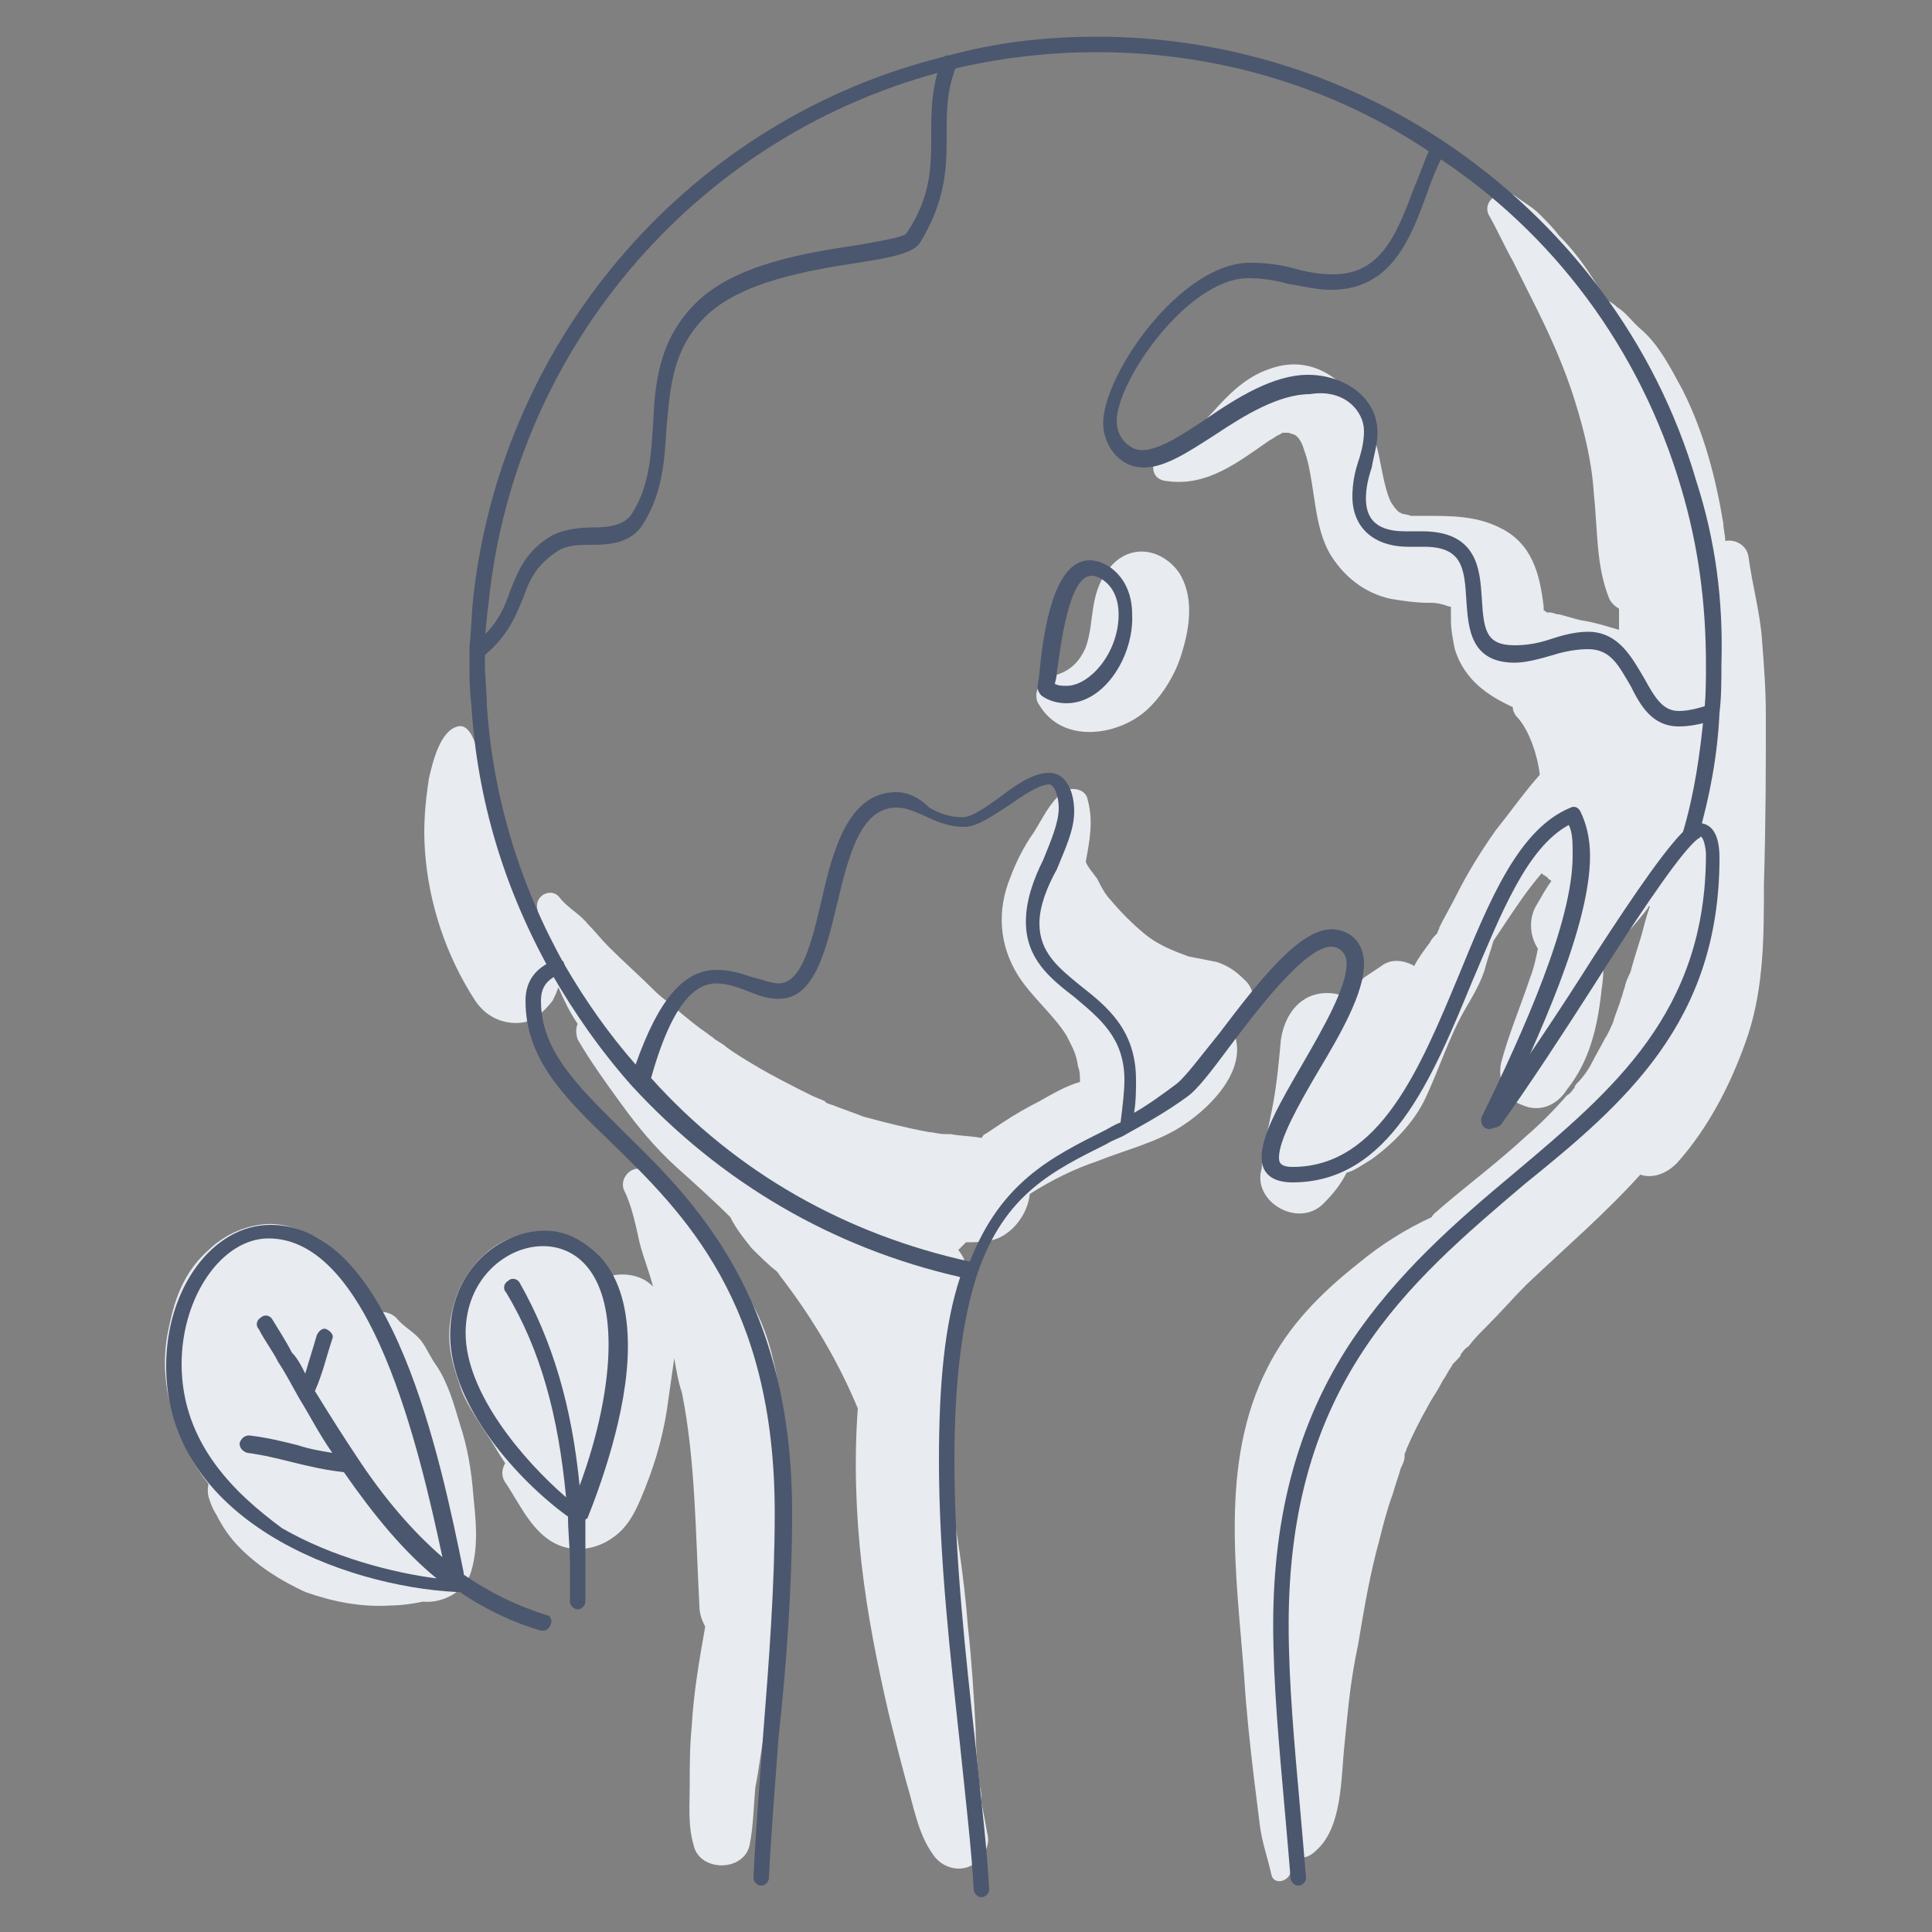 <?xml version="1.0" encoding="utf-8"?>
<!-- Generator: Adobe Illustrator 27.8.1, SVG Export Plug-In . SVG Version: 6.00 Build 0)  -->
<svg version="1.1" id="Layer_1" xmlns="http://www.w3.org/2000/svg" xmlns:xlink="http://www.w3.org/1999/xlink" x="0px" y="0px"
	 viewBox="0 0 100 100" style="enable-background:new 0 0 100 100;" xml:space="preserve">
<rect x="0" y="0" width="100" height="100" fill="#808080" stroke="none"/>
<style type="text/css">
	.st0{fill:#E8EBEF;}
	.st1{fill:#4B576E;}
</style>
<path class="st0" d="M23.5,81.5c0.6-0.7,0.2-1.7-0.6-4.4c-1.4-4.7-1.1-4.8-2-6.9c-0.8-2-1.6-3.2-2.3-4.1c-1.2-1.5-2-2-2.5-2.2
	s-1.5-0.7-2.7-0.5c-1.3,0.2-2.2,0.9-2.6,1.3c-1.6,1.4-1.9,3.3-2.1,4.2C8.6,69.4,8.3,71,8.9,73c0.1,0.3,0.3,1.2,0.9,2.3
	c0.9,1.7,2.1,2.7,2.8,3.3c1.4,1.1,2.5,1.6,4.2,2.4c2.3,1,3.4,1.1,4,1.1C22,82.1,23,82.1,23.5,81.5z"/>
<path class="st0" d="M29.8,77.6c0.3-0.1,0.8-0.4,1.5-2c0.5-1.2,0.9-2.7,1-4.7c0.1-1.9,0.2-3-0.4-4.4c-0.3-0.6-0.7-1.6-1.9-2.3
	c-1.1-0.6-2.2-0.5-2.5-0.4c-1.4,0.2-2.2,0.9-2.6,1.3c-1.1,1.1-1.4,2.3-1.5,2.8c-0.4,1.6,0.1,2.9,0.4,3.8c0.2,0.7,0.7,1.5,1.7,3
	c1,1.7,1.4,2,1.8,2.3C27.7,77.1,28.8,77.9,29.8,77.6z"/>
<path class="st0" d="M40.6,77.5c0-0.7-0.1-1.4-0.2-2c0-0.1,0-0.1,0-0.2c0.2-1.7,0-3.4-0.4-5c-0.3-1.3-1-3.2-2.1-4.1
	c-0.2-0.3-0.3-0.7-0.5-1c-0.5-0.8-1-1.7-1.7-2.4c-0.7-0.8-1.5-1.4-2.2-2.1c-0.6-0.6-1.5,0.2-1.2,0.9c0.4,0.8,0.6,1.8,0.8,2.7
	c0.2,0.8,0.5,1.5,0.7,2.3c-0.9-1-3-0.8-3.6,0.5c-0.4,0.8-0.4,1.4-0.4,2.2c0,0.6,0,1.1,0,1.7c-0.1,0.9-0.3,1.9-0.5,2.9
	c0,0.2-0.3,1.2-0.5,2c-0.4-0.2-0.7-0.3-1.1-0.6c-0.9-0.6-2.2,0.6-1.5,1.5c0.8,1.2,1.5,2.9,3.1,3.3c0.8,0.2,1.7,0,2.4-0.5
	C32.6,79,33,78,33.4,77c0.6-1.5,1-3,1.2-4.6c0.1-0.7,0.2-1.4,0.3-2.1c0.1,0.6,0.2,1.2,0.4,1.8c0.7,3.5,0.7,7.3,0.9,11
	c0,0.4,0.1,0.7,0.3,1.1c-0.3,1.7-0.6,3.4-0.7,5.2c-0.1,1-0.1,2-0.1,3s-0.1,2.1,0.2,3.1c0.3,1.4,2.6,1.4,2.9,0c0.2-1,0.2-2,0.3-3
	c0.2-1,0.3-2,0.5-3c0.3-2.1,0.6-4.2,0.9-6.3C40.6,81.5,40.7,79.5,40.6,77.5z M29.4,76.1c0.1-0.1,0.3,0,0.4,0.2
	C29.8,76.2,29.6,76.2,29.4,76.1z"/>
<path class="st0" d="M64.4,50.7C64,50.3,63.6,50,63,49.8c-0.5-0.1-1-0.2-1.5-0.3c-0.8-0.3-1.6-0.6-2.3-1.2c-0.6-0.5-1.2-1.1-1.7-1.7
	c-0.3-0.3-0.5-0.7-0.7-1.1c-0.2-0.3-0.5-0.6-0.6-0.9c0.2-1.1,0.4-2.1,0.1-3.2c-0.1-0.6-0.9-0.7-1.3-0.4c-0.7,0.6-1,1.3-1.5,2.1
	c-0.5,0.7-0.9,1.5-1.2,2.3c-0.7,1.7-0.6,3.5,0.4,5.1c0.7,1.1,1.9,2.1,2.5,3.1c0.3,0.6,0.5,0.9,0.6,1.6c0.1,0.3,0.1,0.4,0.1,0.8
	c-0.7,0.2-1.4,0.6-2.1,1c-0.6,0.3-1.3,0.7-1.9,1.1c-0.3,0.2-0.6,0.4-0.9,0.6c-0.1,0-0.1,0.1-0.2,0.2c-0.5-0.1-1.1-0.1-1.6-0.2
	c-0.1,0-0.2,0-0.2,0h-0.1c-0.3,0-0.6-0.1-0.8-0.1c-1.1-0.2-2.3-0.5-3.4-0.8c-0.5-0.2-1.1-0.4-1.6-0.6c0,0-0.4-0.1-0.4-0.2
	c-0.2-0.1-0.5-0.2-0.7-0.3c-1-0.5-2-1-3-1.6c-0.5-0.3-1-0.6-1.4-0.9c-0.2-0.2-0.5-0.3-0.7-0.5c-0.6-0.4,0.3,0.2-0.7-0.5
	c-0.4-0.3-0.5-0.4-1-0.8c-0.4-0.4-0.9-0.7-1.3-1.1c-0.8-0.8-1.6-1.5-2.4-2.3c-0.4-0.4-0.7-0.8-1.1-1.2c-0.4-0.5-1-0.8-1.4-1.3
	c-0.4-0.6-1.3-0.2-1.2,0.5c0.1,0.4,0.1,0.9,0.2,1.3c-1-1.7-1.7-3.4-2.3-5.3c-0.3-1.1-0.5-2.3-0.8-3.4c-0.1-0.4-0.4-2.2-1.2-2
	c-0.9,0.2-1.3,1.8-1.5,2.7c-0.2,1.3-0.3,2.5-0.2,3.8c0.2,2.7,1.1,5.4,2.6,7.7c0.6,0.9,1.6,1.3,2.6,1.1c0.6-0.2,1-0.6,1.4-1.1
	c0.1-0.2,0.2-0.4,0.3-0.7c0.3,0.7,0.6,1.3,1,1.9c-0.1,0.2-0.1,0.5,0,0.8c0.7,1.2,1.5,2.3,2.3,3.4c0.8,1.1,1.7,2.2,2.8,3.2
	c1,0.9,1.9,1.7,2.8,2.6c0.3,0.6,0.7,1.1,1.1,1.6c0.4,0.4,0.9,0.9,1.3,1.2c0.1,0.1,0.2,0.3,0.3,0.4c1.6,2.1,2.9,4.3,3.9,6.7
	c-0.2,2.7-0.1,5.5,0.2,8.1s0.8,5.1,1.4,7.7c0.3,1.2,0.6,2.4,0.9,3.5c0.4,1.3,0.6,2.7,1.4,3.8c0.4,0.6,1.2,0.9,1.9,0.6
	c0.6-0.3,1.1-1,0.9-1.7c-0.1-0.6-0.2-1.1-0.3-1.6c0-0.3,0-0.6-0.1-0.9c-0.1-1-0.2-1.9-0.2-2.9c-0.1-1.8-0.2-3.5-0.4-5.3
	c-0.2-2.6-0.6-5.2-1.1-7.7c0-0.9,0.1-1.8,0.1-2.7c0.2-2.4,0.5-4.5,1-6.9c0.1-0.8,0-1.6-0.5-2.2c0.1-0.1,0.3-0.3,0.4-0.4
	c0.4,0,0.9,0,1.3-0.1c1-0.2,1.9-1.3,2-2.4c1.1-0.7,2.3-1.3,3.5-1.7c1.5-0.6,3.2-1,4.5-1.9c1.5-1,3.4-3,2.5-4.9c0,0,0.1,0,0.1-0.1
	C64.9,52.6,65.2,51.4,64.4,50.7z"/>
<path class="st0" d="M61,29.6c-0.8-1.1-2.3-1.5-3.4-0.4c-1.3,1.4-0.9,2.9-1.4,4.3c-0.3,0.7-0.8,1.3-1.8,1.5c-0.6,0.1-1,1-0.6,1.5
	c1.2,2,4,1.6,5.5,0.3c0.9-0.8,1.6-2,1.9-3.1C61.6,32.4,61.8,30.8,61,29.6z"/>
<path class="st0" d="M91.4,37c0-1.3-0.1-2.6-0.2-3.9c-0.1-1.4-0.5-2.8-0.7-4.3c-0.1-0.6-0.7-0.9-1.2-0.8c0-0.3-0.1-0.6-0.1-0.9
	c-0.4-2.4-1-4.7-2.1-6.9c-0.6-1.1-1.2-2.3-2.1-3.1c-0.5-0.4-0.8-0.9-1.3-1.2c-0.2-0.2-0.4-0.3-0.6-0.4c-0.2-0.3-0.4-0.7-0.6-1
	c-0.5-0.8-1.1-1.6-1.8-2.3c-0.3-0.4-0.7-0.8-1-1.1c-0.4-0.4-0.8-0.6-1.2-0.9c-0.7-0.6-1.9,0.2-1.4,1c0.4,0.7,0.8,1.6,1.2,2.3
	c0.4,0.8,0.8,1.6,1.2,2.4c0.8,1.6,1.5,3.2,2,4.8c0.5,1.6,0.9,3.2,1,4.9c0.2,1.8,0.1,3.7,0.8,5.4c0.1,0.2,0.3,0.4,0.5,0.5
	c0,0.4,0,0.7,0,1.1c-0.7-0.2-1.3-0.4-2-0.5c-0.4-0.1-0.7-0.2-1.1-0.3c-0.2,0-0.3-0.1-0.5-0.1c-0.1,0-0.1,0-0.1,0l0,0
	c-0.1,0-0.1-0.1-0.2-0.1l0,0c0-0.1,0-0.1,0-0.1s0,0,0-0.1c-0.2-1.7-0.6-3.3-2.3-4.1c-1.2-0.6-2.5-0.6-3.8-0.6c-0.3,0-0.5,0-0.8,0
	c0.1,0-0.3-0.1-0.4-0.1l-0.2-0.1c-0.2-0.2-0.2-0.2-0.4-0.5c-0.4-0.8-0.5-2.1-0.8-3.1c-0.7-2.5-2.8-4.8-5.5-3.8
	c-1.2,0.4-2.1,1.3-2.9,2.2c-0.6,0.6-1.3,1.7-2.2,1.8c-0.9,0.1-1.4,1.7-0.2,1.8c2.1,0.3,3.7-1,5.3-2.1c0.2-0.1,0.3-0.2,0.5-0.3
	c0.1,0,0.1-0.1,0.2-0.1h0.1h0.1h0.1l0.3,0.1c0.2,0.1,0.4,0.4,0.5,0.8c0.2,0.5,0.3,1.1,0.4,1.7c0.2,1.2,0.3,2.5,0.9,3.6
	c0.7,1.2,1.8,2.1,3.2,2.4c0.6,0.1,1.3,0.2,1.9,0.2c0.3,0,0.5,0,0.8,0.1c0.1,0,0.2,0.1,0.4,0.1l0,0c0,0.1,0,0.2,0,0.2
	c0,0.2,0,0.3,0,0.5c0,0.5,0.1,1,0.2,1.5c0.5,1.6,1.7,2.4,3,3c0,0.2,0.1,0.4,0.3,0.6c0.6,0.7,1,2,1.1,2.9C78.9,41,78.2,42,77.4,43
	c-0.7,1-1.4,2.1-2,3.3c-0.3,0.6-0.6,1.1-0.9,1.7c0,0.1-0.1,0.2-0.1,0.3c-0.2,0.2-0.3,0.3-0.4,0.5c-0.3,0.4-0.6,0.8-0.8,1.2
	c-0.5-0.3-1.2-0.4-1.7,0c-0.3,0.2-0.6,0.4-0.9,0.6c-0.2,0.2-0.3,0.4-0.5,0.6c0.1-0.1,0.1-0.1,0,0s-0.2,0.2-0.2,0.3s-0.1,0.1-0.1,0.2
	c-0.3-0.2-0.7-0.3-1.1-0.3c-1.4,0-2.2,1.1-2.4,2.4c-0.1,1.1-0.2,2.2-0.4,3.3c-0.2,1.1-0.5,2.2-0.6,3.4c-0.5,1.7,1.9,3.1,3.2,1.8
	c0.5-0.5,0.9-1,1.2-1.6c0.4-0.1,0.8-0.4,1.3-0.7c1.1-0.8,2.2-1.9,2.8-3.2c0.7-1.5,1.2-3.1,2-4.5c0.4-0.7,0.9-1.5,1.1-2.3
	c0.1-0.4,0.3-0.9,0.4-1.3c0.2-0.3,0.4-0.6,0.6-0.9c0.6-0.9,1.2-1.8,1.9-2.6l0.1,0.1c0.1,0,0.1,0.1,0.2,0.1c0,0.1,0.1,0.1,0.2,0.2
	c-0.3,0.4-0.5,0.8-0.8,1.3c-0.4,0.7-0.3,1.6,0.1,2.2c-0.1,0.5-0.2,1-0.4,1.5c-0.5,1.5-1.1,2.9-1.5,4.4c-0.2,0.9,0.2,1.9,1.1,2.2
	c0.9,0.4,1.8,0,2.3-0.8c1.2-1.5,1.6-3.3,1.8-5.2C83,50.6,83,50,83,49.4c0.9-0.7,1.6-1.5,2.3-2.4c0,0,0-0.1,0.1-0.1
	c-0.1,0.3-0.2,0.6-0.3,1c-0.2,0.8-0.5,1.6-0.7,2.4c0,0-0.3,0.6-0.3,0.8c-0.1,0.2-0.1,0.4-0.2,0.6c-0.1,0.4-0.3,0.8-0.4,1.2
	c0,0-0.3,0.7-0.4,0.8c-0.2,0.4-0.5,0.9-0.7,1.3c-0.2,0.4-0.5,0.8-0.8,1.1c0,0-0.1,0.1-0.1,0.2c-0.1,0.1-0.2,0.3-0.4,0.4
	c-0.7,0.8-1.4,1.5-2.1,2.1c-1.4,1.3-3,2.5-4.4,3.7c-0.2,0.2-0.4,0.3-0.5,0.5c-1.3,0.6-2.6,1.4-3.8,2.4c-1.9,1.5-3.6,3.2-4.7,5.4
	c-2.5,4.9-1.6,10.7-1.2,16c0.1,1.7,0.3,3.5,0.5,5.2c0.1,0.8,0.2,1.6,0.3,2.4c0.1,0.9,0.4,1.7,0.6,2.6c0.1,0.6,0.9,0.4,1-0.1
	c0-0.3,0.1-0.5,0.1-0.8c0.4,0.1,0.8,0.1,1.2-0.3c1.4-1.2,1.3-3.8,1.5-5.6c0.2-2,0.3-3.2,0.7-5.1c0.3-1.8,0.6-3.6,1.1-5.4
	c0.2-0.8,0.4-1.6,0.7-2.4c0.1-0.4,0.3-0.9,0.4-1.3c0.1-0.2,0.2-0.4,0.2-0.6v-0.1c0-0.1,0.1-0.2,0.1-0.3c0.3-0.7,0.7-1.5,1.1-2.2
	c0.2-0.4,0.5-0.8,0.7-1.2c0.1-0.2,0.2-0.3,0.3-0.5c0.1-0.2,0.2-0.3,0.3-0.5l0.1-0.1c0.1-0.1,0.4-0.4,0.3-0.4
	c0.1-0.1,0.2-0.3,0.4-0.4c0.3-0.4,0.6-0.7,1-1.1c0.7-0.7,1.3-1.4,2-2.1c2-1.9,4.1-3.7,5.9-5.7c0.6,0.2,1.3,0,1.9-0.6
	c1.7-1.9,2.9-4.3,3.7-6.7c0.8-2.5,0.8-5.1,0.8-7.7C91.4,42.4,91.4,39.7,91.4,37z M87.3,43.2C87.3,43.2,87.3,43.1,87.3,43.2
	c0.1,0,0.1,0.1,0.1,0.2c-0.1,0-0.1,0-0.2,0C87.2,43.4,87.3,43.3,87.3,43.2z"/>
<path class="st1" d="M87.8,24.9C85.7,17.7,81,11.5,74.7,7.3c-5.3-3.5-11.5-5.4-17.9-5.4c-2.7,0-5.3,0.3-7.8,1
	c-13.2,3.2-23,14.5-24.5,28c-0.1,0.9-0.1,1.7-0.2,2.6c0,0.3,0,0.5,0,0.8c0,0.7,0,1.4,0.1,2.2c0.3,4.9,1.7,9.5,4.1,13.8
	c1.2,2.1,2.6,4.1,4.2,5.9c4.6,5,10.4,8.4,17,9.9c-0.8,2.4-1.1,5.5-1.1,9.5c0,5,0.6,10.2,1.1,14.8c0.3,2.9,0.6,5.5,0.7,7.4
	c0,0.2,0.2,0.4,0.4,0.4l0,0c0.2,0,0.4-0.2,0.4-0.4c-0.1-2-0.4-4.5-0.7-7.4c-0.5-4.6-1.1-9.8-1.1-14.8c0-4.1,0.4-7.3,1.2-9.7
	c1.4-4.1,3.9-5.3,6.7-6.7c0.3-0.2,0.7-0.3,1-0.5c0.9-0.5,2-1.1,3.1-1.9c0.6-0.4,1.4-1.5,2.3-2.7c1.5-2,3.9-5.1,5.2-5.1
	c0.3,0,0.8,0.2,0.8,0.9c0,1.2-1.2,3.3-2.3,5.2c-1.1,1.9-2.1,3.6-2.1,4.8s1.1,1.3,1.6,1.3c5,0,7.2-5.3,9.3-10.4
	c1.5-3.5,2.8-6.9,5-8.1c0.2,0.4,0.2,0.9,0.2,1.6c0,3.4-2.5,9-4.7,13.5c-0.1,0.2,0,0.5,0.2,0.6s0.5,0,0.6-0.2
	c2.2-4.6,4.8-10.3,4.8-13.9c0-0.9-0.2-1.7-0.5-2.3c-0.1-0.2-0.3-0.3-0.5-0.2c-2.7,1.1-4.2,4.8-5.8,8.7c-2,4.8-4.1,9.9-8.6,9.9
	c-0.7,0-0.7-0.3-0.7-0.5c0-0.9,1-2.7,2-4.4c1.2-2,2.4-4.1,2.4-5.6c0-1.2-0.8-1.8-1.7-1.8c-1.7,0-3.9,2.9-5.8,5.4
	c-0.9,1.1-1.7,2.2-2.2,2.6c-0.8,0.6-1.5,1.1-2.2,1.5c0.1-0.6,0.1-1.2,0.1-1.7c0-2.6-1.5-3.8-2.9-4.9c-1.1-0.9-2.1-1.7-2.1-3.2
	c0-0.9,0.4-1.9,0.9-2.8c0.4-1,0.9-2,0.9-3s-0.4-2-1.3-2c-0.8,0-1.7,0.6-2.6,1.3c-0.7,0.5-1.4,1-1.9,1c-0.6,0-1.2-0.2-1.7-0.5
	C47.6,41.3,47,41,46.4,41c-2.5,0-3.3,3-3.9,5.7c-0.5,2.1-1,4.2-2.2,4.2c-0.4,0-0.8-0.2-1.3-0.3c-0.6-0.2-1.2-0.4-1.9-0.4
	c-1.7,0-3,1.5-4.2,4.9c-1.4-1.6-2.6-3.3-3.7-5.2c-2.3-4.1-3.7-8.7-4-13.4c0-0.7-0.1-1.4-0.1-2.1c0-0.3,0-0.5,0-0.8
	c0-0.8,0.1-1.7,0.2-2.5c1.4-13.3,11-24.3,23.9-27.5c2.5-0.6,5-0.9,7.6-0.9C63,2.7,69.1,4.5,74.2,8c6.2,4,10.7,10.1,12.8,17.2
	c0.9,3,1.3,6,1.3,9.2c0,0.8,0,1.7-0.1,2.5c-0.2,2.1-0.5,4.2-1.1,6.2c-0.1,0.2,0.1,0.4,0.3,0.5c0.2,0.1,0.4-0.1,0.5-0.3
	c0.6-2.1,1-4.2,1.1-6.4c0.1-0.8,0.1-1.7,0.1-2.5C89.2,31.1,88.8,28,87.8,24.9z M37.1,50.9c0.5,0,1.1,0.2,1.6,0.4s1,0.4,1.6,0.4
	c1.8,0,2.4-2.3,3-4.8s1.2-5.1,3.1-5.1c0.5,0,0.9,0.2,1.4,0.4c0.6,0.3,1.3,0.6,2.1,0.6c0.7,0,1.5-0.6,2.3-1.1
	c0.7-0.5,1.6-1.1,2.1-1.1c0.3,0,0.5,0.7,0.5,1.2c0,0.8-0.4,1.7-0.8,2.7c-0.5,1-0.9,2.1-0.9,3.2c0,1.9,1.2,2.9,2.5,3.9
	c1.3,1.1,2.6,2.1,2.6,4.3c0,0.6-0.1,1.4-0.2,2.2c-0.3,0.1-0.6,0.3-0.8,0.4c-2.8,1.4-5.4,2.7-7,6.8c-6.4-1.4-12.1-4.6-16.5-9.5
	C34.9,51.5,36.2,50.9,37.1,50.9z"/>
<path class="st1" d="M55.2,36.4c-0.4,0-0.9-0.1-1.3-0.4c-0.1-0.1-0.2-0.3-0.2-0.4c0-0.2,0.1-0.5,0.1-0.8c0.2-2,0.7-5.8,2.6-5.8
	c0.9,0,2.2,0.9,2.2,2.8C58.7,33.9,57.2,36.4,55.2,36.4z M54.6,35.4c0.2,0.1,0.4,0.1,0.6,0.1c1.2,0,2.7-1.7,2.7-3.7c0-1.5-1-2-1.4-2
	c-1.2,0-1.6,3.7-1.8,5C54.7,35.1,54.6,35.3,54.6,35.4z"/>
<g>
	<path class="st1" d="M87.9,42.6c-0.2,0-0.3,0.1-0.5,0.2c-0.9,0.7-2.7,3.3-4.9,6.7l-0.7,1.1c-1.6,2.5-3.3,5-4.8,7.1
		c-0.1,0.2-0.1,0.4,0.1,0.6c0.2,0.1,0.4,0.1,0.6-0.1c1.5-2.1,3.2-4.7,4.8-7.2l0.7-1.1c2-3.1,3.9-5.9,4.7-6.5c0,0,0.1,0,0.1-0.1
		c0.2,0,0.3,0.7,0.3,0.9c0,8.2-4.8,12.2-9.9,16.5c-3,2.5-6.1,5.2-8.5,8.8c-2.7,4.1-4,8.9-4,14.6c0,3,0.3,6.2,0.6,9.6
		c0.1,1.1,0.2,2.3,0.3,3.5c0,0.2,0.2,0.4,0.4,0.4l0,0c0.2,0,0.4-0.2,0.4-0.4c-0.1-1.2-0.2-2.4-0.3-3.5c-0.3-3.4-0.6-6.6-0.6-9.6
		c0-12.5,6.2-17.7,12.2-22.8C84.1,57.1,89,52.9,89,44.4C89,42.9,88.4,42.6,87.9,42.6z"/>
	<path class="st1" d="M49.2,2.9c-0.2-0.1-0.4,0-0.5,0.3c-0.5,1.4-0.5,2.6-0.5,3.8c0,1.6,0,3.2-1.3,5.1c-0.2,0.2-1.5,0.4-2.6,0.6
		c-2.7,0.4-6.3,1-8.3,3c-1.9,1.9-2.1,4.1-2.2,6.3c-0.1,1.6-0.2,3.2-1.1,4.6c-0.4,0.6-1.2,0.7-2,0.7c-0.7,0-1.5,0.1-2.1,0.4
		c-1.4,0.8-1.8,1.9-2.2,2.9c-0.3,0.9-0.7,1.8-1.8,2.7c-0.2,0.1-0.2,0.4-0.1,0.6c0.1,0.1,0.2,0.1,0.3,0.1c0.1,0,0.2,0,0.3-0.1
		c1.3-1.1,1.6-2.1,2-3c0.3-0.9,0.7-1.7,1.8-2.4c0.5-0.3,1.1-0.3,1.7-0.3c1,0,2.1-0.1,2.7-1.1c1-1.6,1.1-3.3,1.2-5
		c0.2-2.1,0.3-4,2-5.7c1.8-1.8,5.3-2.4,7.9-2.8c1.9-0.3,2.8-0.5,3.2-1c1.4-2.3,1.4-4,1.4-5.7c0-1.2,0-2.2,0.5-3.5
		C49.5,3.2,49.4,2.9,49.2,2.9z"/>
	<path class="st1" d="M70.6,22.3c0,0.5-0.1,1-0.3,1.6c-0.2,0.6-0.3,1.2-0.3,1.8c0,1.6,1.1,2.6,2.9,2.6c0.1,0,0.3,0,0.4,0
		s0.3,0,0.4,0c2,0,2.1,1.1,2.2,2.8c0.1,1.4,0.2,3.2,2.5,3.2c0.6,0,1.3-0.2,2-0.4c0.6-0.2,1.3-0.3,1.8-0.3c1.2,0,1.6,0.9,2.2,1.9
		c0.5,1,1.1,2.1,2.5,2.1c0.5,0,1.1-0.1,1.7-0.3c0.2-0.1,0.3-0.3,0.3-0.5c-0.1-0.2-0.3-0.3-0.5-0.3c-0.6,0.2-1.1,0.3-1.5,0.3
		c-0.8,0-1.2-0.6-1.8-1.7c-0.6-1-1.3-2.4-2.9-2.4c-0.7,0-1.4,0.2-2,0.4s-1.2,0.3-1.8,0.3c-1.5,0-1.6-0.8-1.7-2.4
		c-0.1-1.5-0.2-3.5-3.1-3.5c-0.2,0-0.3,0-0.5,0c-0.1,0-0.3,0-0.4,0c-1.7,0-2-0.9-2-1.7c0-0.5,0.1-1,0.3-1.6c0.1-0.6,0.3-1.2,0.3-1.8
		c0-1.9-1.8-3-3.6-3c-1.8,0-3.7,1.2-5.3,2.3c-1.2,0.8-2.4,1.6-3.3,1.6c-0.6,0-1.3-0.6-1.3-1.5c0-2.1,3.7-7.4,6.8-7.4
		c0.7,0,1.4,0.1,2.1,0.3c0.7,0.1,1.4,0.3,2.2,0.3c3.1,0,4.1-2.6,5-5.1c0.2-0.6,0.5-1.3,0.8-1.9c0.1-0.2,0-0.5-0.2-0.5
		c-0.2-0.1-0.5,0-0.5,0.2c-0.3,0.7-0.5,1.3-0.8,2c-0.9,2.4-1.7,4.5-4.2,4.5c-0.6,0-1.3-0.1-2-0.3s-1.5-0.3-2.3-0.3
		c-3.6,0-7.6,5.8-7.6,8.3c0,1.1,0.8,2.3,2.1,2.3c1.1,0,2.3-0.8,3.7-1.7c1.5-1,3.3-2.1,4.9-2.1C69.6,20.1,70.6,21.3,70.6,22.3z"/>
</g>
<path class="st1" d="M39.4,97.6L39.4,97.6c-0.2,0-0.4-0.2-0.4-0.4c0.1-2.2,0.3-4.7,0.5-7.4c0.3-3.8,0.6-7.7,0.6-11.5
	c0-10.9-4.7-15.5-8.5-19.2c-2.4-2.3-4.4-4.3-4.4-7.3c0-1,0.5-1.7,1.5-2.1c0.2-0.1,0.5,0,0.5,0.2c0.1,0.2,0,0.5-0.2,0.5
	c-0.7,0.3-1,0.7-1,1.4c0,2.6,1.9,4.4,4.2,6.7c3.7,3.6,8.8,8.6,8.8,19.8c0,3.8-0.3,8-0.7,11.6c-0.2,2.7-0.4,5.2-0.5,7.3
	C39.8,97.4,39.6,97.6,39.4,97.6z"/>
<path class="st0" d="M24.5,77.4c-0.1-1.3-0.3-2.5-0.7-3.7c-0.3-1-0.6-2.1-1.2-3c-0.3-0.4-0.5-0.9-0.8-1.3c-0.4-0.5-0.9-0.7-1.3-1.2
	c-0.9-0.8-2.1,0.2-1.6,1.2c0,0.1,0.1,0.2,0.1,0.2s0,0,0,0.1c0.1,0.2,0,0.5,0.1,0.7c0.1,0.4,0.3,0.9,0.4,1.3c0.2,0.9,0.4,1.8,0.4,2.7
	c0.1,1,0,2,0,3.1c0,0.5-0.1,1-0.1,1.5c-0.4,0.1-0.7,0.1-1.1,0.1c-1,0-2-0.1-2.9-0.4c-0.8-0.3-1.6-0.7-2.3-1.2
	c-0.4-0.3-0.7-0.5-1.1-0.7c-0.3-0.2-0.6-0.4-1-0.6c-0.3-0.1-0.6,0-0.6,0.4c0,0.3-0.1,0.5,0,0.9c0.1,0.3,0.2,0.6,0.4,0.9
	c0.3,0.6,0.7,1.2,1.2,1.7c1,1,2.1,1.7,3.4,2.3c1.4,0.5,2.9,0.8,4.4,0.7c0.6,0,1.2-0.1,1.7-0.2c1,0.1,2.2-0.5,2.5-1.6
	C24.8,79.9,24.6,78.5,24.5,77.4z"/>
<g>
	<path class="st1" d="M28.3,83.6c-1.6-0.5-3-1.2-4.3-2.1v-0.1c-1.2-5.9-3.7-18-10-18c-3,0-5.4,3.3-5.4,7.3c0,8,9.2,11.4,15,11.7l0,0
		c0.1,0,0.1,0,0.2,0c1.3,0.9,2.8,1.6,4.2,2h0.1c0.2,0,0.3-0.1,0.4-0.3C28.6,83.9,28.5,83.6,28.3,83.6z M9.4,70.6
		c0-3.5,2.1-6.5,4.5-6.5c5.3,0,7.8,10.9,9,16.5c-1.5-1.3-3-3-4.5-5.3c-0.6-0.9-1.3-2-2.1-3.3c0.4-0.9,0.6-1.8,0.9-2.7
		c0.1-0.2-0.1-0.4-0.3-0.5c-0.2-0.1-0.4,0.1-0.5,0.3c-0.2,0.7-0.4,1.3-0.6,2c-0.2-0.4-0.4-0.8-0.7-1.1c-0.3-0.6-0.7-1.2-1-1.7
		c-0.1-0.2-0.4-0.3-0.6-0.1c-0.2,0.1-0.3,0.4-0.1,0.6c0.3,0.6,0.7,1.1,1,1.7c0.4,0.6,0.7,1.2,1.1,1.9l0,0c0.5,0.8,1,1.8,1.7,2.8
		c-0.6-0.1-1.2-0.2-1.8-0.4c-0.8-0.2-1.6-0.4-2.5-0.5c-0.2,0-0.4,0.1-0.5,0.4c0,0.2,0.1,0.4,0.4,0.5c0.8,0.1,1.6,0.3,2.4,0.5
		s1.7,0.4,2.6,0.5c1.6,2.3,3.1,4.1,4.8,5.5c-2.3-0.3-5.4-1.1-8-2.6C12.3,77.4,9.4,74.8,9.4,70.6z"/>
	<path class="st1" d="M30.4,78.6c0.6-1.5,2.1-5.5,2.1-8.9c0-1.9-0.4-3.4-1.3-4.5c-0.8-0.9-1.8-1.5-3-1.5c-2.3,0-4.9,2-4.9,5.4
		c0,3.7,3.6,7.6,6.1,9.4c0,0.8,0.1,1.6,0.1,2.4c0,0.6,0,1.3,0,2c0,0.2,0.2,0.4,0.4,0.4l0,0c0.2,0,0.4-0.2,0.4-0.4c0-0.7,0-1.4,0-2.1
		s0-1.5,0-2.1C30.3,78.7,30.3,78.6,30.4,78.6z M24.1,69c0-2.8,2.1-4.5,4-4.5c1.7,0,3.4,1.3,3.4,5.1c0,2-0.5,4.6-1.5,7.3
		c-0.4-4.1-1.4-7.5-3.1-10.5c-0.1-0.2-0.4-0.3-0.6-0.1c-0.2,0.1-0.3,0.4-0.1,0.6c1.8,3,2.7,6.4,3.1,10.6
		C27.1,75.6,24.1,72.1,24.1,69z"/>
</g>
</svg>
